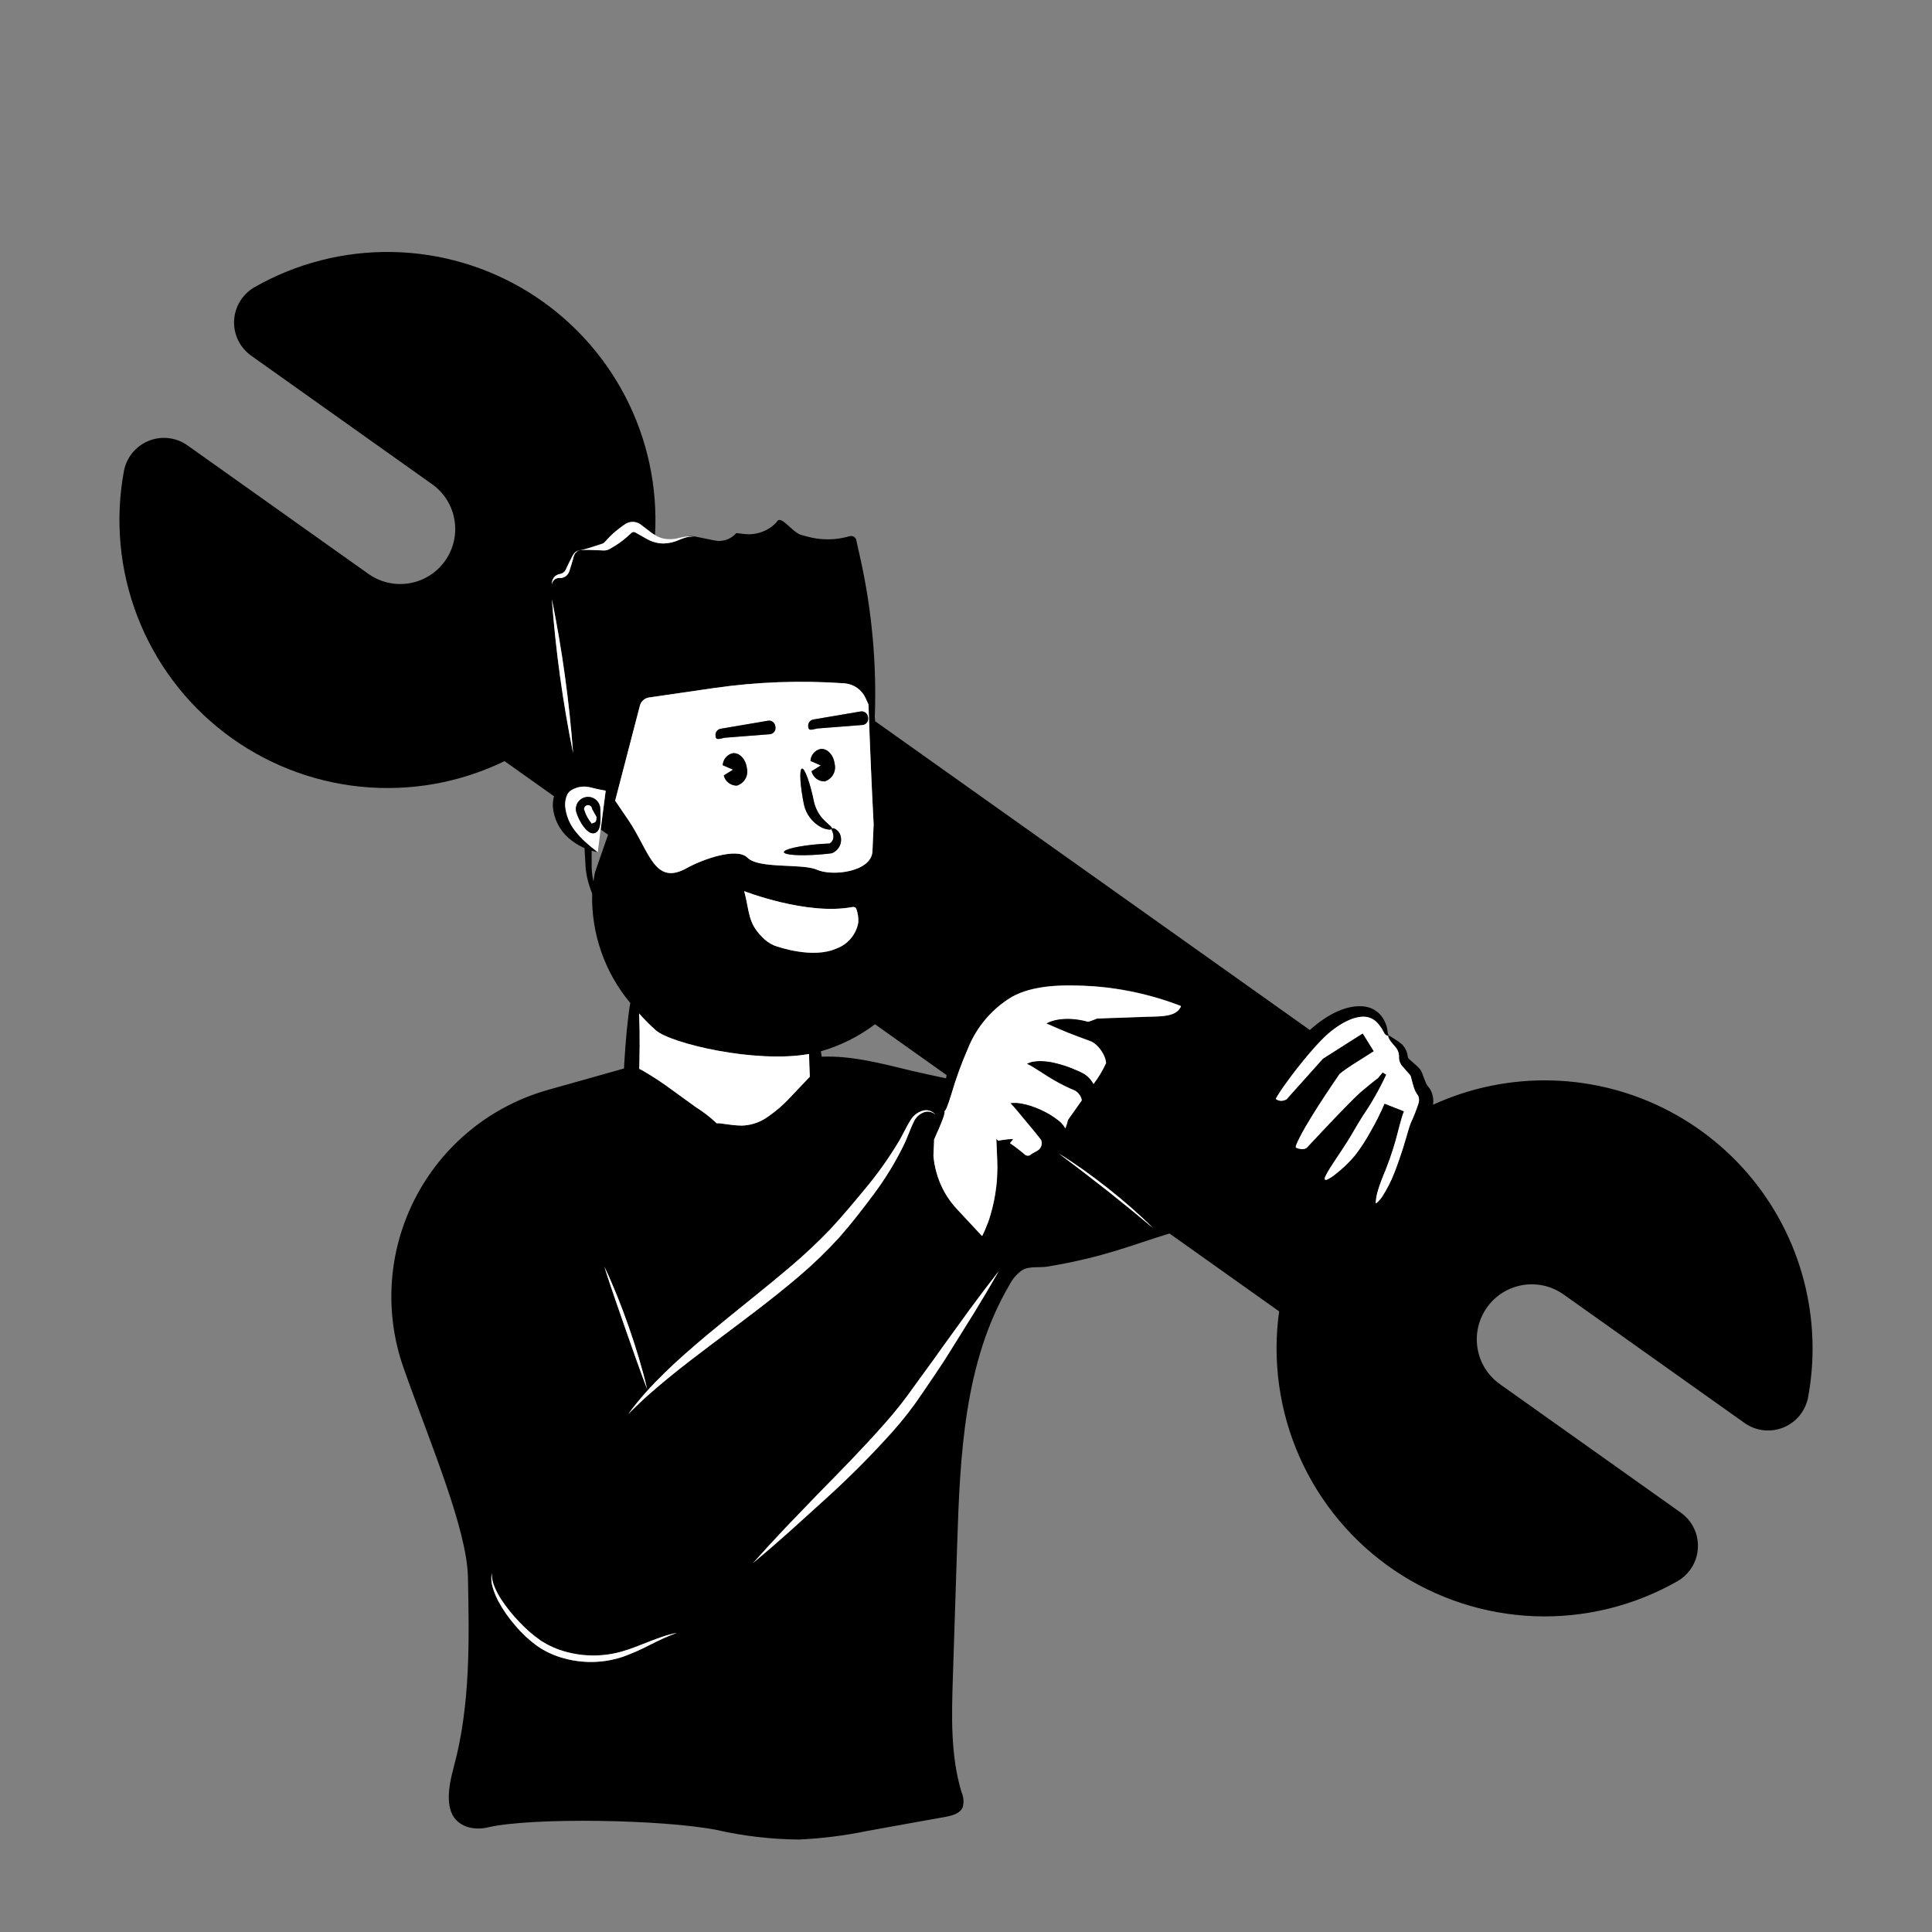 <svg
  width="117"
  height="117"
  viewBox="0 0 117 117"
  fill="none"
  xmlns="http://www.w3.org/2000/svg"
>
  <rect x="0" y="0" width="117" height="117" fill="#808080" stroke="none"/>
  <path
    d="M109.539 78.944C109.124 76.489 108.15 74.163 106.692 72.146C105.234 70.129 103.331 68.474 101.131 67.31C98.931 66.145 96.493 65.503 94.004 65.432C91.516 65.362 89.045 65.865 86.783 66.902C86.826 66.613 86.782 66.317 86.656 66.053C86.623 65.984 86.582 65.919 86.534 65.859L86.464 65.773L86.446 65.752L86.442 65.747C86.448 65.741 86.45 65.738 86.442 65.747C86.404 65.692 86.372 65.633 86.347 65.572C86.278 65.412 86.218 65.239 86.151 65.061C86.112 64.94 86.053 64.828 85.975 64.727C85.908 64.65 85.835 64.577 85.757 64.51L85.406 64.201C85.315 64.114 85.265 64.084 85.255 63.992C85.225 63.712 85.103 63.451 84.907 63.249C84.771 63.129 84.623 63.022 84.467 62.929C84.239 62.782 84.119 62.691 84.079 62.723C84.038 62.754 84.094 62.904 84.278 63.136C84.367 63.253 84.502 63.379 84.596 63.518C84.698 63.684 84.742 63.88 84.722 64.073C84.734 64.275 84.82 64.465 84.964 64.607C85.07 64.737 85.182 64.856 85.289 64.977C85.335 65.027 85.378 65.079 85.417 65.135C85.441 65.181 85.457 65.231 85.465 65.282C85.509 65.449 85.552 65.638 85.62 65.845C85.658 65.97 85.712 66.09 85.779 66.203C85.812 66.245 85.843 66.289 85.871 66.334L85.906 66.407C85.945 66.531 85.948 66.664 85.913 66.789C85.779 67.208 85.618 67.619 85.431 68.017C85.384 68.139 85.337 68.287 85.3 68.414L85.194 68.773C85.122 69.015 85.048 69.261 84.973 69.512C84.815 70.011 84.639 70.521 84.437 71.033C84.24 71.54 83.992 72.025 83.696 72.481C83.628 72.579 83.552 72.671 83.468 72.756L83.358 72.855L83.342 72.866L83.313 72.847L83.324 72.71C83.339 72.559 83.365 72.408 83.401 72.26C83.495 71.927 83.608 71.598 83.738 71.277C84.046 70.55 84.309 69.805 84.525 69.046C84.701 68.415 84.832 67.795 85.024 67.297V67.294L83.847 66.83V66.833C83.604 67.402 83.327 67.956 83.018 68.491C82.738 69.006 82.419 69.499 82.063 69.964C81.71 70.386 81.312 70.768 80.875 71.103C80.715 71.241 80.536 71.355 80.344 71.444L80.238 71.439L80.227 71.322C80.312 71.127 80.413 70.94 80.53 70.762C80.773 70.374 81.033 69.995 81.275 69.629C81.518 69.262 81.749 68.899 81.949 68.546C82.138 68.213 82.331 67.903 82.513 67.607C83.063 66.805 83.545 65.957 83.953 65.074L83.731 64.942V64.945C83.656 65.036 83.562 65.15 83.452 65.283C83.218 65.455 82.862 65.746 82.377 66.155C81.528 66.952 80.462 68.091 79.124 69.519C79.025 69.578 78.907 69.6 78.793 69.581C78.708 69.573 78.624 69.554 78.545 69.523C78.517 69.514 78.492 69.497 78.473 69.475L78.482 69.376C78.56 69.182 78.648 68.993 78.746 68.809C78.953 68.413 79.195 68.005 79.448 67.591C79.956 66.768 80.539 65.894 81.125 65.038C81.112 65.055 81.167 64.996 81.248 64.937C81.328 64.878 81.406 64.82 81.493 64.757L81.91 64.477L82.372 64.184L83.198 63.658L82.528 62.579L82.519 62.585L81.691 63.108L80.116 64.11L78.139 66.32L77.925 66.562L77.914 66.57L77.838 66.609C77.734 66.655 77.619 66.671 77.507 66.654C77.429 66.642 77.354 66.614 77.288 66.571L77.269 66.524L77.296 66.474L77.347 66.388L77.508 66.135C77.618 65.966 77.733 65.8 77.85 65.638C78.084 65.312 78.318 64.997 78.556 64.695C79.03 64.094 79.498 63.533 79.951 63.064C80.837 62.125 81.857 61.549 82.607 61.567C82.766 61.572 82.922 61.611 83.065 61.679C83.209 61.748 83.336 61.846 83.439 61.967C83.53 62.074 83.605 62.182 83.674 62.275L83.827 62.545C83.841 62.582 83.863 62.615 83.891 62.644C83.918 62.672 83.952 62.694 83.989 62.708C84.041 62.728 84.064 62.728 84.08 62.717C84.123 62.681 84.031 62.621 84.03 62.457C84.016 62.351 83.997 62.246 83.971 62.143C83.921 61.996 83.859 61.854 83.785 61.718C83.669 61.518 83.51 61.346 83.319 61.214C83.129 61.083 82.911 60.995 82.683 60.958C81.589 60.801 80.378 61.426 79.323 62.377L52.998 43.677C52.991 43.59 52.984 43.498 52.977 43.414C53.096 40.187 52.801 36.958 52.1 33.806L51.866 32.762C51.862 32.713 51.848 32.666 51.824 32.624C51.8 32.582 51.767 32.545 51.727 32.517C51.687 32.49 51.642 32.471 51.594 32.463C51.546 32.456 51.497 32.459 51.45 32.472C50.616 32.718 49.731 32.726 48.893 32.496L48.504 32.389C47.991 32.248 47.261 31.122 47.042 31.608C46.8 31.873 46.5 32.078 46.164 32.205C45.829 32.332 45.468 32.379 45.111 32.341L44.588 32.285C44.429 32.469 44.224 32.607 43.993 32.686C43.763 32.764 43.516 32.78 43.278 32.731L42.072 32.486C41.918 32.458 41.76 32.456 41.604 32.482C41.761 32.469 41.919 32.481 42.072 32.516C41.917 32.489 41.758 32.492 41.604 32.525C41.452 32.566 41.303 32.617 41.157 32.678C40.856 32.819 40.529 32.897 40.196 32.907C39.845 32.906 39.499 32.815 39.193 32.643L38.778 32.409L38.572 32.292L38.471 32.234L38.422 32.217C38.392 32.21 38.36 32.21 38.329 32.218C38.298 32.227 38.27 32.242 38.247 32.263L37.915 32.561C37.674 32.767 37.414 32.953 37.14 33.114L36.914 33.246C36.811 33.301 36.697 33.331 36.58 33.332L36.098 33.31C35.936 33.301 35.776 33.297 35.616 33.296C35.456 33.292 35.297 33.298 35.138 33.314C35.078 33.324 35.021 33.346 34.97 33.378L34.84 33.495C34.779 33.598 34.737 33.711 34.715 33.828C34.648 34.062 34.58 34.296 34.502 34.53C34.466 34.673 34.383 34.8 34.268 34.892C34.206 34.938 34.135 34.971 34.06 34.987C33.996 34.999 33.931 35.002 33.866 34.997C33.76 34.997 33.658 35.034 33.578 35.102C33.533 35.14 33.497 35.186 33.471 35.238C33.443 35.292 33.429 35.353 33.43 35.414C33.425 35.352 33.427 35.289 33.437 35.228C33.448 35.164 33.47 35.101 33.501 35.043C33.57 34.916 33.686 34.821 33.824 34.778C34.075 34.727 34.194 34.667 34.288 34.448C34.383 34.229 34.499 34.007 34.61 33.789C34.659 33.673 34.725 33.565 34.807 33.47C34.852 33.426 34.904 33.39 34.961 33.363C35.016 33.337 35.075 33.321 35.136 33.313C35.293 33.287 35.448 33.249 35.6 33.202C35.754 33.158 35.908 33.111 36.06 33.058L36.52 32.906L36.627 32.825C36.648 32.794 36.725 32.714 36.772 32.661C36.987 32.426 37.221 32.211 37.474 32.017C37.612 31.915 37.703 31.842 37.883 31.721C37.992 31.654 38.115 31.613 38.243 31.602C38.37 31.591 38.498 31.61 38.617 31.657C38.675 31.68 38.73 31.71 38.782 31.746L38.879 31.818L39.069 31.963L39.446 32.255C39.516 32.308 39.59 32.355 39.668 32.397C39.831 29.483 39.205 26.578 37.856 23.99C36.507 21.401 34.485 19.224 32.003 17.688C29.521 16.152 26.671 15.313 23.753 15.261C20.834 15.208 17.956 15.943 15.42 17.388C15.06 17.593 14.757 17.886 14.54 18.239C14.323 18.592 14.198 18.994 14.178 19.408C14.157 19.822 14.241 20.234 14.422 20.607C14.603 20.98 14.875 21.302 15.213 21.541L26.166 29.322C26.523 29.575 26.827 29.895 27.059 30.266C27.292 30.636 27.449 31.049 27.521 31.481C27.593 31.905 27.582 32.338 27.49 32.758C27.393 33.192 27.21 33.602 26.953 33.965C26.695 34.328 26.368 34.635 25.99 34.87C25.433 35.215 24.787 35.388 24.132 35.367C23.477 35.347 22.843 35.133 22.309 34.753L11.356 26.973C11.018 26.733 10.625 26.582 10.213 26.534C9.802 26.486 9.385 26.542 9.001 26.698C8.617 26.854 8.278 27.104 8.017 27.425C7.755 27.746 7.578 28.128 7.503 28.536C6.957 31.489 7.241 34.535 8.323 37.336C9.404 40.137 11.242 42.584 13.63 44.403C16.019 46.222 18.866 47.344 21.854 47.642C24.842 47.941 27.854 47.405 30.555 46.094L33.548 48.219C33.496 48.422 33.473 48.632 33.48 48.842C33.535 49.57 33.87 50.248 34.416 50.734C34.67 50.96 34.955 51.151 35.261 51.3L35.398 51.359L35.406 51.511C35.422 51.807 35.439 52.089 35.455 52.356C35.467 52.495 35.462 52.603 35.488 52.757L35.552 53.126C35.628 53.463 35.731 53.793 35.86 54.114C35.798 56.53 36.619 58.886 38.169 60.741C38.129 60.969 38.09 61.232 38.052 61.535C37.989 62.046 37.929 62.655 37.876 63.333C37.853 63.675 37.829 64.029 37.805 64.397L37.789 64.707L33.171 66.007C31.461 66.49 29.868 67.317 28.49 68.439C27.112 69.562 25.979 70.954 25.161 72.532C24.343 74.109 23.856 75.837 23.732 77.61C23.608 79.382 23.848 81.161 24.439 82.837C26.042 87.38 28.278 92.579 28.338 95.518C28.417 99.365 28.489 103.273 27.485 106.987C27.119 108.346 26.777 110.182 28.369 110.655C28.768 110.759 29.187 110.759 29.586 110.655C32.263 110.05 40.178 110.183 43.406 110.822C45.038 111.192 46.705 111.386 48.379 111.4C49.775 111.337 51.164 111.162 52.532 110.877L57.258 110.026C57.664 109.952 58.135 109.832 58.298 109.452C58.383 109.148 58.358 108.823 58.23 108.535C57.56 106.315 57.629 103.949 57.703 101.632L57.965 93.533C58.141 88.128 58.387 82.465 61.135 77.807C61.311 77.459 61.569 77.157 61.888 76.93C62.342 76.651 62.919 76.79 63.446 76.702C66.968 76.113 68.579 75.373 70.825 74.7L77.463 79.415C77.044 82.419 77.476 85.48 78.708 88.251C79.941 91.022 81.924 93.392 84.435 95.093C86.946 96.794 89.883 97.758 92.913 97.876C95.943 97.993 98.946 97.259 101.581 95.758C101.941 95.552 102.244 95.26 102.461 94.907C102.678 94.554 102.802 94.151 102.823 93.738C102.844 93.324 102.76 92.911 102.579 92.538C102.398 92.165 102.126 91.844 101.788 91.604L90.834 83.824C90.477 83.571 90.174 83.25 89.941 82.88C89.709 82.509 89.552 82.096 89.48 81.665C89.408 81.241 89.418 80.807 89.511 80.387C89.608 79.953 89.791 79.543 90.048 79.18C90.306 78.818 90.633 78.51 91.01 78.275C91.567 77.93 92.214 77.757 92.869 77.778C93.523 77.799 94.157 78.013 94.691 78.392L105.645 86.173C105.983 86.413 106.376 86.564 106.787 86.612C107.199 86.66 107.616 86.603 108 86.448C108.384 86.292 108.722 86.042 108.984 85.721C109.246 85.399 109.423 85.017 109.498 84.61C109.843 82.738 109.857 80.82 109.539 78.944ZM86.352 65.821L86.383 65.793L86.405 65.775L86.347 65.829L86.352 65.821ZM45.071 53.967C45.071 53.967 48.856 55.448 51.609 54.932C51.645 54.922 51.683 54.921 51.719 54.928C51.755 54.936 51.79 54.953 51.819 54.976L51.877 55.087C51.958 55.334 51.993 55.593 51.981 55.852C51.921 56.208 51.768 56.542 51.537 56.821C51.307 57.099 51.007 57.311 50.668 57.437C49.245 58.077 47.181 57.363 46.902 57.261C46.612 57.139 46.353 56.955 46.142 56.722C45.272 55.863 45.391 55.145 45.071 53.967ZM49.759 63.992C49.744 63.883 49.729 63.769 49.713 63.666C50.897 63.326 52.007 62.77 52.989 62.028L57.326 65.108C57.313 65.174 57.302 65.239 57.291 65.302C56.579 65.151 55.866 65.002 55.158 64.832C53.382 64.404 51.579 63.918 49.759 63.992ZM64.691 67.797C64.666 67.855 64.647 67.915 64.636 67.977C64.614 68.065 64.6 68.102 64.577 68.167C64.56 68.22 64.537 68.271 64.519 68.323C64.478 68.25 64.433 68.18 64.384 68.113C64.332 68.054 64.275 67.996 64.22 67.937C64.164 67.879 64.13 67.862 64.084 67.824C63.916 67.694 63.74 67.575 63.558 67.466C63.203 67.257 62.826 67.087 62.435 66.958C62.236 66.893 62.032 66.844 61.826 66.81C61.616 66.771 61.401 66.765 61.189 66.793C61.338 66.945 61.464 67.095 61.59 67.243L61.957 67.685L62.665 68.537L62.988 68.941L63.053 69.031L63.072 69.076L63.09 69.162C63.099 69.276 63.073 69.391 63.015 69.489C62.932 69.602 62.971 69.602 62.53 69.837C62.413 69.901 62.453 69.89 62.428 69.909L62.378 69.947C62.33 69.972 62.275 69.982 62.22 69.977L62.114 69.945L61.891 69.757C61.741 69.633 61.586 69.512 61.423 69.396C61.34 69.337 61.254 69.279 61.169 69.22C61.236 69.135 61.305 69.055 61.367 68.961C61.16 68.967 60.953 68.987 60.748 69.02L60.648 69.035L60.456 69.066C60.417 69.029 60.376 68.99 60.339 68.955C60.36 69.499 60.398 70.125 60.404 70.662C60.404 70.935 60.386 71.185 60.376 71.45L60.337 71.836C60.27 72.435 60.148 73.026 59.975 73.602C59.894 73.879 59.795 74.149 59.679 74.413C59.627 74.542 59.569 74.669 59.504 74.793L59.495 74.819L59.471 74.831L59.462 74.825L59.456 74.82L59.385 74.744L59.096 74.432L57.984 73.242C57.382 72.606 56.946 71.833 56.714 70.989C56.659 70.8 56.622 70.613 56.588 70.432L56.55 70.163L56.536 70.032C56.53 70.003 56.529 69.974 56.532 69.946L56.557 69.419L56.567 69.173L56.57 69.056V68.998C56.68 68.748 56.78 68.524 56.868 68.325C56.96 68.112 57.034 67.928 57.09 67.777C57.202 67.475 57.239 67.301 57.192 67.275C57.275 67.289 57.412 66.913 57.622 66.237C57.898 65.294 58.235 64.369 58.629 63.468C59.147 62.181 60.068 61.096 61.255 60.377C62.557 59.633 64.4 59.597 66.263 59.722C67.445 59.813 68.615 60.018 69.757 60.332C70.304 60.481 70.829 60.653 71.33 60.841L71.447 60.883L71.477 60.892L71.513 60.92V60.962L71.407 61.123C71.007 61.632 69.934 61.527 69.109 61.574L66.448 61.667C66.308 61.726 66.175 61.777 66.049 61.819L65.901 61.864C65.556 61.767 65.201 61.708 64.843 61.689C64.593 61.678 64.343 61.692 64.096 61.729C63.97 61.749 63.845 61.777 63.723 61.814C63.598 61.851 63.478 61.904 63.366 61.971L63.71 62.117L64.034 62.259L64.67 62.527C65.089 62.697 65.515 62.85 65.912 62.995L66.056 63.05L66.142 63.089C66.207 63.125 66.268 63.166 66.325 63.211C66.46 63.321 66.578 63.45 66.676 63.594C66.787 63.749 66.874 63.921 66.934 64.102C66.962 64.189 66.98 64.278 66.986 64.369C66.781 64.818 66.525 65.242 66.226 65.634C66.184 65.554 66.135 65.478 66.08 65.407C65.966 65.257 65.828 65.129 65.67 65.028C65.592 64.981 65.512 64.938 65.43 64.899L65.266 64.827C64.8 64.614 64.313 64.449 63.813 64.337C63.548 64.279 63.279 64.248 63.009 64.244C62.869 64.243 62.729 64.254 62.591 64.277C62.449 64.298 62.313 64.344 62.189 64.415C62.309 64.469 62.427 64.53 62.54 64.599L62.856 64.798L63.479 65.195C63.902 65.46 64.341 65.696 64.794 65.903L65.072 66.02C65.13 66.05 65.184 66.086 65.234 66.129C65.347 66.227 65.433 66.353 65.485 66.494C65.498 66.537 65.508 66.581 65.516 66.625L65.259 66.983L64.797 67.635L64.691 67.797ZM51.161 41.382C51.431 41.406 51.69 41.502 51.911 41.659C52.132 41.816 52.307 42.028 52.419 42.275L52.594 42.663C52.627 43.723 52.691 45.336 52.743 46.534C52.78 47.54 52.846 48.693 52.905 49.927L52.834 51.55C52.78 52.795 50.416 53.088 49.469 52.668C48.571 52.27 45.952 52.637 45.261 51.938C44.613 51.282 42.485 52.067 41.581 52.573C39.614 53.675 39.323 51.524 38.036 49.638L37.252 48.487L38.744 42.754C38.775 42.622 38.844 42.501 38.944 42.409C39.044 42.317 39.17 42.257 39.304 42.238L43.214 41.67C45.845 41.288 48.51 41.192 51.161 41.382ZM34.707 45.61C34.082 42.53 33.653 39.414 33.42 36.281C34.044 39.36 34.474 42.476 34.707 45.61ZM35.94 53.383C35.919 53.278 35.896 53.181 35.877 53.068L35.839 52.717C35.826 52.623 35.835 52.471 35.832 52.345C35.832 52.083 35.829 51.805 35.828 51.515C35.952 51.549 36.075 51.584 36.2 51.609C36.074 51.501 35.947 51.401 35.821 51.306C35.694 51.21 35.582 51.096 35.463 50.998C35.24 50.793 35.032 50.572 34.843 50.336C34.491 49.9 34.276 49.369 34.226 48.81C34.211 48.564 34.258 48.318 34.364 48.095C34.415 48.005 34.486 47.928 34.573 47.871C34.679 47.799 34.795 47.743 34.918 47.706C35.179 47.621 35.459 47.612 35.726 47.679L36.198 47.792C36.348 47.825 36.5 47.854 36.655 47.878L36.678 47.901L36.377 50.232L36.824 50.549L36.03 52.836C35.989 53.02 35.967 53.201 35.94 53.383ZM38.713 61.568C38.71 61.501 38.707 61.44 38.704 61.376C39.023 61.738 39.364 62.08 39.724 62.4C40.637 63.197 45.775 64.414 48.997 63.828C49.004 64.225 49.019 64.661 49.041 65.131C49.048 65.254 49.041 65.194 49.041 65.216L49.02 65.231C48.898 65.358 48.776 65.487 48.651 65.618L47.891 66.42C47.436 66.917 46.921 67.356 46.358 67.727C45.926 68.001 45.426 68.153 44.914 68.165C44.143 68.15 43.579 67.985 43.408 68.03C43.023 67.665 42.603 67.339 42.154 67.058L40.738 66.033C40.149 65.593 39.535 65.188 38.898 64.821C38.734 64.737 38.713 64.726 38.715 64.729V64.723L38.723 64.444C38.728 64.075 38.734 63.719 38.74 63.377C38.742 62.697 38.734 62.084 38.713 61.568ZM36.808 77.155L37.007 77.605C37.157 77.964 37.278 78.254 37.386 78.513C37.631 79.122 37.861 79.736 38.077 80.356C38.292 80.976 38.495 81.6 38.684 82.228L38.953 83.175C38.991 83.322 39.031 83.474 39.077 83.651L39.191 84.13L39.016 83.67L38.846 83.209L38.512 82.284C38.238 81.505 38.049 80.969 37.859 80.432C37.67 79.894 37.487 79.357 37.216 78.576C37.126 78.311 37.026 78.013 36.901 77.645C36.854 77.501 36.804 77.353 36.747 77.177L36.597 76.709L36.808 77.155ZM40.171 99.221C39.905 99.342 39.645 99.472 39.38 99.603C38.855 99.878 38.311 100.118 37.755 100.323C36.599 100.715 35.353 100.753 34.177 100.432C33.585 100.277 33.025 100.02 32.522 99.672C32.036 99.316 31.595 98.904 31.207 98.443C30.814 97.993 30.472 97.502 30.187 96.977C30.045 96.713 29.931 96.436 29.845 96.149C29.754 95.864 29.732 95.561 29.779 95.266C29.777 95.557 29.836 95.845 29.955 96.112C30.068 96.378 30.205 96.633 30.364 96.875C30.683 97.358 31.047 97.81 31.45 98.226C31.841 98.645 32.275 99.022 32.746 99.351C33.218 99.661 33.738 99.892 34.284 100.036C35.389 100.336 36.556 100.329 37.657 100.016C38.21 99.858 38.751 99.635 39.298 99.42C39.572 99.313 39.849 99.207 40.13 99.115C40.41 99.021 40.696 98.945 40.985 98.888C40.708 98.987 40.437 99.1 40.171 99.221ZM43.147 81.367C42.265 82.035 41.38 82.699 40.527 83.401C40.098 83.749 39.674 84.103 39.263 84.474C38.852 84.846 38.454 85.228 38.055 85.618C38.384 85.168 38.736 84.735 39.108 84.32C39.478 83.902 39.869 83.504 40.27 83.115C41.068 82.332 41.914 81.606 42.764 80.888C44.471 79.459 46.226 78.103 47.902 76.675C48.736 75.967 49.534 75.217 50.292 74.428C51.026 73.637 51.749 72.768 52.445 71.926C53.146 71.082 53.784 70.187 54.354 69.249C54.649 68.781 54.848 68.284 55.169 67.79C55.328 67.536 55.575 67.349 55.863 67.264C56.001 67.219 56.15 67.217 56.289 67.257C56.428 67.298 56.553 67.38 56.645 67.492C56.546 67.401 56.422 67.341 56.289 67.32C56.156 67.299 56.02 67.318 55.898 67.375C55.658 67.479 55.464 67.666 55.351 67.902C55.117 68.37 54.945 68.927 54.69 69.423C54.19 70.43 53.601 71.391 52.929 72.292C52.255 73.196 51.59 74.062 50.836 74.918C50.077 75.749 49.267 76.53 48.409 77.258C46.708 78.718 44.915 80.034 43.147 81.367ZM59.752 78.24L59.003 79.484L57.468 81.946C56.959 82.765 56.398 83.565 55.855 84.371C55.313 85.183 54.715 85.956 54.065 86.685C52.77 88.132 51.398 89.508 49.956 90.808L47.803 92.757L46.712 93.715L45.606 94.654L46.581 93.577L47.572 92.516L49.582 90.427C50.937 89.05 52.289 87.674 53.555 86.237C54.192 85.523 54.787 84.772 55.338 83.989C55.895 83.205 56.474 82.444 57.027 81.649L58.728 79.299L59.596 78.135L60.483 76.984L59.752 78.24ZM68.495 73.126L69.171 73.738L69.502 74.051L69.828 74.37L69.477 74.078L69.126 73.785L68.424 73.206L67.006 72.067L65.569 70.952L64.844 70.403L64.48 70.128L64.117 69.854L64.503 70.096L64.884 70.346L65.635 70.862C66.131 71.213 66.617 71.578 67.094 71.956C67.571 72.334 68.038 72.724 68.495 73.126Z"
    fill="black"
  />
  <path
    d="M43.216 41.671L39.306 42.239C39.171 42.259 39.045 42.319 38.946 42.411C38.846 42.503 38.776 42.623 38.746 42.756L37.254 48.489L38.038 49.64C39.325 51.526 39.617 53.676 41.583 52.575C42.486 52.069 44.614 51.284 45.263 51.939C45.953 52.638 48.572 52.272 49.471 52.67C50.417 53.09 52.781 52.797 52.835 51.552L52.907 49.929C52.848 48.693 52.782 47.54 52.745 46.536C52.693 45.338 52.628 43.725 52.596 42.665L52.42 42.277C52.308 42.03 52.133 41.817 51.912 41.66C51.691 41.504 51.433 41.408 51.163 41.384C48.511 41.194 45.847 41.29 43.216 41.671ZM44.624 47.58C44.441 47.582 44.264 47.523 44.12 47.411C43.976 47.299 43.874 47.142 43.831 46.965L44.394 46.614L43.767 46.343C43.776 46.174 43.839 46.011 43.947 45.88C44.056 45.75 44.204 45.658 44.369 45.619C44.773 45.567 45.157 45.964 45.227 46.506C45.284 46.728 45.252 46.963 45.14 47.163C45.028 47.362 44.843 47.511 44.624 47.578V47.58ZM46.648 44.462L43.883 44.677C43.677 44.712 43.381 44.844 43.346 44.638L43.334 44.571C43.326 44.522 43.327 44.471 43.338 44.423C43.349 44.374 43.37 44.328 43.399 44.288C43.428 44.247 43.464 44.212 43.506 44.186C43.548 44.159 43.595 44.142 43.645 44.133L46.511 43.646C46.61 43.63 46.712 43.653 46.794 43.711C46.876 43.769 46.931 43.857 46.948 43.956L46.96 44.024C46.968 44.074 46.967 44.124 46.955 44.172C46.944 44.221 46.924 44.267 46.895 44.307C46.866 44.348 46.829 44.383 46.787 44.409C46.745 44.436 46.698 44.454 46.648 44.462ZM50.615 51.528L50.498 51.611C50.444 51.651 50.381 51.676 50.314 51.682L50.08 51.709L49.647 51.75C48.458 51.844 47.482 51.78 47.47 51.607C47.459 51.434 48.406 51.216 49.597 51.122L50.031 51.094C50.089 51.094 50.198 51.085 50.211 51.088V51.092L50.258 51.068C50.318 51.03 50.368 50.978 50.405 50.917C50.441 50.856 50.462 50.788 50.467 50.717C50.494 50.464 50.35 50.299 50.357 50.212C50.303 50.24 50.241 50.249 50.181 50.238C50.011 50.22 49.846 50.167 49.696 50.084C49.441 49.943 49.22 49.75 49.046 49.518C48.871 49.285 48.749 49.018 48.685 48.735C48.443 47.549 48.393 46.586 48.564 46.548C48.736 46.51 49.064 47.443 49.299 48.596C49.406 49.027 49.635 49.418 49.959 49.723C50.086 49.846 50.2 49.942 50.282 50.015C50.363 50.089 50.388 50.138 50.384 50.178C50.416 50.154 50.479 50.149 50.581 50.201C50.667 50.251 50.742 50.319 50.799 50.4C50.857 50.481 50.896 50.574 50.915 50.672C50.948 50.829 50.938 50.992 50.885 51.143C50.832 51.294 50.739 51.428 50.615 51.529V51.528ZM49.081 46.082C49.09 45.912 49.153 45.75 49.261 45.619C49.37 45.489 49.518 45.397 49.683 45.358C50.087 45.305 50.471 45.703 50.542 46.244C50.599 46.467 50.568 46.703 50.456 46.904C50.343 47.104 50.158 47.254 49.938 47.321C49.756 47.323 49.578 47.264 49.434 47.152C49.29 47.04 49.188 46.883 49.145 46.706L49.709 46.355L49.081 46.082ZM52.557 43.397L52.569 43.465C52.577 43.514 52.576 43.564 52.565 43.612C52.553 43.661 52.533 43.707 52.504 43.747C52.475 43.788 52.439 43.822 52.397 43.849C52.355 43.875 52.308 43.893 52.259 43.901L49.493 44.117C49.287 44.152 48.99 44.285 48.956 44.078L48.944 44.01C48.927 43.911 48.95 43.809 49.009 43.728C49.067 43.646 49.155 43.59 49.254 43.573L52.12 43.087C52.17 43.078 52.22 43.079 52.269 43.09C52.318 43.101 52.364 43.122 52.404 43.15C52.445 43.179 52.48 43.216 52.506 43.258C52.533 43.3 52.551 43.347 52.559 43.397H52.557Z"
    fill="white"
  />
  <path
    d="M38.72 64.443L38.713 64.722V64.728C38.713 64.728 38.731 64.736 38.895 64.82C39.532 65.187 40.147 65.592 40.736 66.032L42.152 67.056C42.601 67.338 43.021 67.664 43.406 68.029C43.577 67.984 44.14 68.146 44.912 68.165C45.424 68.152 45.923 68.001 46.356 67.726C46.919 67.355 47.434 66.916 47.889 66.419L48.649 65.617C48.774 65.486 48.897 65.357 49.018 65.23L49.039 65.215C49.039 65.193 49.047 65.253 49.039 65.13C49.016 64.662 49.002 64.224 48.995 63.827C45.773 64.412 40.635 63.196 39.722 62.399C39.361 62.079 39.021 61.737 38.702 61.375C38.702 61.439 38.708 61.5 38.711 61.567C38.731 62.083 38.74 62.696 38.736 63.376C38.732 63.718 38.727 64.074 38.72 64.443Z"
    fill="white"
  />
  <path
    d="M44.369 45.614C44.204 45.653 44.056 45.745 43.947 45.875C43.838 46.006 43.775 46.169 43.767 46.338L44.394 46.609L43.83 46.96C43.874 47.137 43.976 47.294 44.12 47.406C44.264 47.517 44.441 47.577 44.623 47.575C44.843 47.508 45.029 47.358 45.142 47.158C45.254 46.957 45.285 46.721 45.227 46.498C45.157 45.959 44.773 45.562 44.369 45.614Z"
    fill="black"
  />
  <path
    d="M36.127 49.468L35.858 48.987C35.856 48.955 35.848 48.923 35.834 48.894C35.821 48.864 35.801 48.838 35.777 48.816C35.753 48.794 35.725 48.778 35.695 48.767C35.664 48.755 35.632 48.751 35.6 48.752C35.567 48.754 35.535 48.762 35.506 48.776C35.477 48.789 35.451 48.809 35.429 48.833C35.407 48.857 35.39 48.885 35.379 48.915C35.368 48.946 35.364 48.978 35.365 49.01C35.462 49.337 35.627 49.641 35.849 49.901C35.872 49.776 36.153 49.945 36.127 49.468Z"
    fill="white"
  />
  <path
    d="M36.679 47.897L36.656 47.874C36.502 47.851 36.35 47.822 36.199 47.788L35.725 47.678C35.459 47.613 35.179 47.623 34.917 47.708C34.795 47.746 34.679 47.802 34.572 47.873C34.486 47.93 34.415 48.007 34.364 48.098C34.258 48.321 34.21 48.566 34.225 48.813C34.275 49.371 34.49 49.902 34.843 50.338C35.032 50.575 35.239 50.796 35.463 51C35.58 51.098 35.697 51.208 35.82 51.308C35.944 51.408 36.073 51.503 36.2 51.612L36.375 50.232L36.679 47.897ZM36.183 50.342C36.151 50.379 36.112 50.409 36.068 50.43C36.025 50.451 35.977 50.463 35.928 50.466C35.432 50.489 34.888 49.354 34.875 49.034C34.866 48.838 34.935 48.646 35.067 48.501C35.2 48.356 35.384 48.27 35.58 48.26C35.776 48.251 35.967 48.32 36.112 48.452C36.257 48.584 36.344 48.769 36.353 48.965L36.357 49.03C36.386 49.685 36.371 50.135 36.182 50.342H36.183Z"
    fill="white"
  />
  <path
    d="M36.354 49.03L36.35 48.965C36.341 48.769 36.254 48.585 36.109 48.453C35.964 48.321 35.773 48.251 35.577 48.261C35.381 48.27 35.197 48.356 35.064 48.501C34.932 48.646 34.863 48.838 34.872 49.034C34.887 49.356 35.431 50.489 35.925 50.466C35.974 50.464 36.022 50.451 36.065 50.43C36.109 50.409 36.148 50.379 36.18 50.343C36.371 50.136 36.387 49.685 36.354 49.03ZM35.849 49.901C35.627 49.641 35.462 49.338 35.365 49.01C35.362 48.945 35.385 48.881 35.429 48.832C35.473 48.784 35.534 48.755 35.599 48.752C35.665 48.749 35.729 48.772 35.777 48.816C35.825 48.86 35.854 48.921 35.858 48.987L36.127 49.468C36.153 49.946 35.872 49.777 35.849 49.901Z"
    fill="black"
  />
  <path
    d="M49.939 47.321C50.159 47.254 50.345 47.105 50.457 46.904C50.57 46.703 50.6 46.467 50.543 46.245C50.473 45.703 50.088 45.306 49.685 45.358C49.519 45.397 49.371 45.488 49.262 45.619C49.153 45.749 49.089 45.912 49.081 46.082L49.708 46.353L49.144 46.704C49.187 46.882 49.289 47.039 49.434 47.152C49.578 47.264 49.756 47.323 49.939 47.321Z"
    fill="black"
  />
  <path
    d="M50.579 50.198C50.477 50.147 50.414 50.152 50.382 50.175C50.386 50.136 50.354 50.08 50.28 50.013C50.206 49.946 50.084 49.844 49.957 49.72C49.635 49.415 49.408 49.023 49.303 48.592C49.069 47.442 48.739 46.51 48.569 46.545C48.398 46.58 48.447 47.546 48.69 48.732C48.753 49.015 48.876 49.282 49.05 49.515C49.224 49.747 49.446 49.94 49.7 50.081C49.85 50.164 50.015 50.217 50.186 50.235C50.245 50.246 50.307 50.237 50.361 50.209C50.355 50.296 50.499 50.461 50.471 50.714C50.467 50.785 50.445 50.853 50.409 50.914C50.373 50.975 50.322 51.027 50.262 51.065L50.215 51.089V51.084C50.202 51.084 50.093 51.089 50.035 51.091L49.601 51.119C48.413 51.213 47.461 51.43 47.475 51.604C47.488 51.778 48.463 51.841 49.651 51.747L50.084 51.706L50.318 51.679C50.385 51.673 50.449 51.648 50.502 51.608L50.619 51.525C50.743 51.423 50.836 51.289 50.889 51.138C50.941 50.986 50.951 50.824 50.917 50.667C50.898 50.569 50.858 50.476 50.799 50.396C50.741 50.315 50.666 50.247 50.579 50.198Z"
    fill="black"
  />
  <path
    d="M46.51 43.646L43.644 44.133C43.594 44.141 43.547 44.159 43.505 44.185C43.463 44.212 43.427 44.247 43.398 44.287C43.369 44.328 43.349 44.374 43.338 44.422C43.327 44.471 43.325 44.521 43.334 44.57L43.345 44.638C43.38 44.844 43.676 44.712 43.882 44.677L46.648 44.46C46.747 44.443 46.836 44.388 46.894 44.306C46.952 44.224 46.976 44.122 46.959 44.023L46.947 43.955C46.93 43.856 46.874 43.768 46.792 43.71C46.711 43.652 46.609 43.629 46.51 43.646Z"
    fill="black"
  />
  <path
    d="M52.123 43.085L49.257 43.572C49.158 43.589 49.069 43.645 49.011 43.727C48.953 43.808 48.93 43.91 48.947 44.009L48.958 44.077C48.993 44.283 49.289 44.151 49.496 44.116L52.261 43.9C52.31 43.892 52.357 43.874 52.4 43.848C52.442 43.821 52.478 43.787 52.507 43.746C52.536 43.706 52.556 43.66 52.567 43.611C52.578 43.563 52.58 43.512 52.571 43.463L52.56 43.395C52.543 43.296 52.488 43.208 52.406 43.15C52.324 43.092 52.222 43.069 52.123 43.085Z"
    fill="black"
  />
  <path
    d="M50.665 57.436C51.004 57.311 51.304 57.099 51.535 56.821C51.765 56.542 51.918 56.208 51.978 55.852C51.99 55.593 51.955 55.334 51.874 55.087L51.816 54.976C51.787 54.952 51.753 54.936 51.716 54.928C51.68 54.921 51.642 54.922 51.606 54.931C48.853 55.447 45.068 53.967 45.068 53.967C45.388 55.144 45.27 55.863 46.134 56.724C46.345 56.958 46.604 57.142 46.894 57.263C47.178 57.363 49.242 58.076 50.665 57.436Z"
    fill="white"
  />
  <path
    d="M34.8 33.475C34.718 33.571 34.652 33.678 34.603 33.794C34.492 34.012 34.382 34.231 34.282 34.453C34.181 34.675 34.069 34.732 33.818 34.784C33.679 34.826 33.563 34.921 33.494 35.049C33.463 35.106 33.442 35.169 33.43 35.233C33.42 35.295 33.418 35.357 33.423 35.419C33.422 35.358 33.437 35.298 33.464 35.243C33.49 35.191 33.526 35.145 33.571 35.108C33.651 35.04 33.754 35.002 33.859 35.002C33.924 35.007 33.989 35.004 34.053 34.992C34.128 34.976 34.199 34.943 34.261 34.897C34.377 34.805 34.459 34.678 34.495 34.535C34.573 34.304 34.641 34.067 34.709 33.833C34.73 33.716 34.773 33.603 34.833 33.501L34.963 33.384C35.014 33.351 35.072 33.33 35.132 33.319C35.071 33.326 35.011 33.343 34.956 33.369C34.898 33.395 34.845 33.431 34.8 33.475Z"
    fill="white"
  />
  <path
    d="M39.066 31.97L38.877 31.826L38.779 31.753C38.728 31.717 38.673 31.688 38.615 31.664C38.496 31.617 38.367 31.599 38.24 31.61C38.113 31.621 37.989 31.661 37.88 31.728C37.699 31.852 37.608 31.922 37.471 32.025C37.219 32.218 36.984 32.434 36.769 32.668C36.722 32.721 36.645 32.802 36.624 32.833L36.517 32.913L36.058 33.066C35.905 33.118 35.752 33.166 35.598 33.209C35.446 33.257 35.291 33.294 35.133 33.321C35.292 33.305 35.451 33.299 35.611 33.303C35.771 33.303 35.931 33.308 36.093 33.317L36.575 33.339C36.692 33.338 36.806 33.308 36.909 33.253L37.135 33.121C37.409 32.96 37.669 32.774 37.91 32.568L38.242 32.27C38.265 32.249 38.293 32.233 38.324 32.225C38.355 32.217 38.387 32.217 38.417 32.224L38.465 32.241L38.567 32.299L38.773 32.416L39.188 32.65C39.494 32.822 39.84 32.913 40.191 32.914C40.524 32.904 40.851 32.826 41.152 32.685C41.298 32.624 41.447 32.573 41.599 32.532C41.753 32.499 41.912 32.496 42.067 32.523C41.914 32.488 41.756 32.476 41.599 32.489H41.593C41.431 32.503 41.277 32.547 41.121 32.577C40.827 32.661 40.518 32.677 40.216 32.624C40.022 32.583 39.836 32.508 39.668 32.403C39.591 32.361 39.516 32.314 39.446 32.261L39.066 31.97Z"
    fill="white"
  />
  <path
    d="M83.986 62.712C83.949 62.698 83.915 62.676 83.887 62.648C83.859 62.62 83.838 62.586 83.823 62.549L83.67 62.28C83.603 62.187 83.528 62.078 83.436 61.971C83.333 61.851 83.205 61.753 83.062 61.684C82.919 61.615 82.763 61.577 82.604 61.572C81.854 61.554 80.834 62.129 79.947 63.068C79.495 63.536 79.027 64.099 78.553 64.7C78.319 65.002 78.079 65.316 77.847 65.642C77.73 65.805 77.612 65.971 77.505 66.139L77.344 66.393L77.293 66.479L77.266 66.528L77.285 66.575C77.351 66.618 77.426 66.647 77.504 66.659C77.616 66.675 77.731 66.659 77.835 66.613L77.911 66.574L77.921 66.566L78.135 66.325L80.113 64.114L81.688 63.112L82.515 62.589L82.525 62.583L83.195 63.663L82.369 64.189L81.906 64.481L81.489 64.762C81.403 64.82 81.317 64.885 81.244 64.942C81.171 64.999 81.109 65.059 81.121 65.043C80.536 65.897 79.951 66.772 79.445 67.595C79.19 68.01 78.948 68.417 78.743 68.813C78.645 68.998 78.557 69.187 78.479 69.38L78.47 69.48C78.489 69.502 78.514 69.518 78.541 69.527C78.621 69.558 78.704 69.578 78.79 69.586C78.904 69.605 79.022 69.582 79.121 69.523C80.459 68.095 81.524 66.956 82.374 66.159C82.859 65.75 83.215 65.457 83.449 65.287C83.559 65.155 83.653 65.041 83.728 64.95V64.946L83.95 65.078C83.542 65.962 83.06 66.809 82.51 67.612C82.328 67.904 82.135 68.218 81.946 68.551C81.746 68.902 81.514 69.266 81.272 69.633C81.03 70 80.77 70.379 80.526 70.767C80.41 70.944 80.309 71.132 80.223 71.326L80.235 71.443L80.34 71.448C80.532 71.36 80.711 71.245 80.872 71.108C81.308 70.772 81.707 70.39 82.06 69.968C82.416 69.503 82.735 69.011 83.014 68.496C83.324 67.96 83.601 67.406 83.843 66.837V66.834L85.02 67.298V67.302C84.829 67.799 84.696 68.42 84.522 69.05C84.306 69.809 84.043 70.555 83.735 71.281C83.604 71.603 83.492 71.931 83.398 72.265C83.361 72.413 83.335 72.563 83.32 72.715L83.31 72.852L83.339 72.87L83.355 72.86L83.464 72.76C83.548 72.676 83.625 72.584 83.692 72.486C83.988 72.029 84.237 71.544 84.434 71.038C84.635 70.525 84.811 70.014 84.969 69.517C85.045 69.266 85.118 69.019 85.191 68.778L85.296 68.418C85.333 68.291 85.381 68.144 85.428 68.022C85.615 67.623 85.776 67.213 85.91 66.793C85.944 66.668 85.942 66.535 85.903 66.411L85.868 66.339C85.839 66.293 85.809 66.249 85.776 66.207C85.709 66.095 85.655 65.975 85.617 65.849C85.549 65.642 85.506 65.454 85.462 65.287C85.453 65.235 85.437 65.186 85.414 65.139C85.374 65.084 85.332 65.031 85.285 64.981C85.179 64.861 85.067 64.741 84.961 64.611C84.817 64.469 84.731 64.279 84.719 64.078C84.739 63.884 84.695 63.689 84.593 63.523C84.499 63.383 84.364 63.255 84.275 63.14C84.09 62.909 84.041 62.754 84.076 62.727C84.064 62.732 84.038 62.732 83.986 62.712Z"
    fill="white"
  />
  <path
    d="M86.44 65.748V65.747L86.438 65.749H86.439L86.44 65.748Z"
    fill="black"
  />
  <path
    d="M36.902 77.645C37.027 78.013 37.127 78.31 37.217 78.575C37.488 79.356 37.673 79.892 37.86 80.431C38.047 80.97 38.239 81.504 38.513 82.284L38.847 83.208L39.017 83.669L39.192 84.129L39.078 83.65C39.032 83.475 38.992 83.321 38.954 83.174L38.685 82.228C38.497 81.599 38.294 80.975 38.078 80.356C37.861 79.736 37.631 79.122 37.388 78.512C37.279 78.254 37.158 77.963 37.008 77.604L36.809 77.154L36.6 76.708L36.749 77.176C36.805 77.351 36.855 77.5 36.902 77.645Z"
    fill="white"
  />
  <path
    d="M58.727 79.298L57.027 81.648C56.474 82.445 55.894 83.206 55.337 83.988C54.787 84.772 54.192 85.522 53.554 86.237C52.289 87.673 50.937 89.049 49.582 90.426L47.572 92.515L46.581 93.576L45.606 94.653L46.712 93.713L47.803 92.755L49.955 90.807C51.398 89.506 52.77 88.13 54.065 86.683C54.714 85.954 55.312 85.181 55.855 84.369C56.398 83.563 56.959 82.763 57.468 81.944L59.002 79.481L59.752 78.238L60.483 76.982L59.596 78.133L58.727 79.298Z"
    fill="white"
  />
  <path
    d="M39.298 99.419C38.751 99.634 38.21 99.858 37.658 100.015C36.556 100.328 35.39 100.335 34.285 100.035C33.737 99.891 33.217 99.66 32.744 99.35C32.273 99.022 31.839 98.644 31.448 98.225C31.045 97.809 30.681 97.357 30.362 96.874C30.203 96.632 30.066 96.377 29.953 96.111C29.834 95.844 29.774 95.556 29.777 95.265C29.73 95.56 29.752 95.863 29.843 96.148C29.929 96.435 30.043 96.712 30.185 96.976C30.47 97.501 30.812 97.993 31.205 98.442C31.593 98.903 32.034 99.315 32.52 99.671C33.023 100.019 33.583 100.276 34.175 100.431C35.351 100.752 36.597 100.714 37.752 100.322C38.309 100.117 38.852 99.877 39.378 99.602C39.641 99.471 39.904 99.341 40.169 99.22C40.433 99.098 40.705 98.986 40.983 98.886C40.693 98.943 40.407 99.019 40.127 99.113C39.849 99.206 39.572 99.312 39.298 99.419Z"
    fill="white"
  />
  <path
    d="M65.511 66.639C65.503 66.595 65.493 66.552 65.48 66.509C65.428 66.368 65.342 66.242 65.229 66.143C65.179 66.101 65.125 66.064 65.067 66.035L64.789 65.918C64.336 65.711 63.897 65.474 63.474 65.21L62.851 64.813L62.535 64.614C62.422 64.545 62.304 64.484 62.184 64.43C62.308 64.359 62.444 64.313 62.586 64.292C62.724 64.269 62.864 64.257 63.004 64.259C63.274 64.263 63.544 64.294 63.808 64.352C64.308 64.464 64.795 64.628 65.261 64.842L65.425 64.914C65.507 64.953 65.587 64.996 65.665 65.043C65.823 65.144 65.961 65.272 66.075 65.421C66.13 65.493 66.179 65.569 66.221 65.649C66.52 65.257 66.776 64.833 66.981 64.384C66.975 64.293 66.957 64.204 66.929 64.117C66.869 63.935 66.782 63.764 66.671 63.608C66.573 63.465 66.455 63.336 66.32 63.226C66.263 63.18 66.201 63.14 66.137 63.104L66.051 63.065L65.907 63.01C65.51 62.862 65.084 62.709 64.665 62.542L64.029 62.274L63.705 62.132L63.361 61.986C63.473 61.919 63.593 61.866 63.718 61.829C63.84 61.792 63.965 61.763 64.091 61.743C64.338 61.706 64.588 61.693 64.838 61.704C65.196 61.723 65.551 61.782 65.896 61.879L66.043 61.834C66.17 61.791 66.303 61.741 66.442 61.682L69.104 61.589C69.928 61.542 71.001 61.647 71.402 61.138L71.508 60.977V60.934L71.472 60.907L71.442 60.898L71.325 60.856C70.824 60.668 70.299 60.496 69.752 60.346C68.61 60.032 67.44 59.828 66.258 59.736C64.394 59.612 62.552 59.648 61.25 60.392C60.063 61.111 59.142 62.196 58.624 63.483C58.23 64.384 57.893 65.309 57.617 66.252C57.407 66.928 57.27 67.305 57.187 67.289C57.233 67.316 57.197 67.489 57.085 67.792C57.027 67.943 56.955 68.126 56.863 68.339C56.775 68.538 56.675 68.763 56.565 69.013V69.071L56.562 69.188L56.552 69.434L56.527 69.96C56.524 69.989 56.525 70.018 56.531 70.046L56.545 70.178L56.583 70.447C56.617 70.628 56.654 70.815 56.709 71.004C56.941 71.847 57.377 72.621 57.979 73.256L59.091 74.447L59.38 74.759L59.451 74.835L59.456 74.839L59.466 74.846L59.49 74.834L59.498 74.808C59.564 74.684 59.622 74.557 59.674 74.427C59.79 74.164 59.889 73.894 59.97 73.617C60.143 73.041 60.265 72.45 60.332 71.851L60.371 71.465C60.381 71.2 60.4 70.95 60.399 70.677C60.391 70.137 60.355 69.513 60.334 68.969C60.373 69.005 60.413 69.044 60.451 69.081L60.643 69.05L60.743 69.034C60.948 69.002 61.154 68.982 61.362 68.976C61.303 69.07 61.231 69.151 61.164 69.235C61.249 69.293 61.335 69.352 61.418 69.41C61.578 69.528 61.733 69.648 61.886 69.772L62.109 69.96L62.215 69.991C62.27 69.997 62.325 69.987 62.373 69.962L62.423 69.924C62.447 69.905 62.408 69.915 62.525 69.852C62.966 69.618 62.927 69.618 63.01 69.504C63.068 69.406 63.094 69.291 63.085 69.177L63.066 69.091L63.048 69.046L62.983 68.955L62.66 68.552L61.952 67.699L61.585 67.258C61.459 67.11 61.333 66.96 61.184 66.807C61.396 66.78 61.611 66.786 61.821 66.825C62.027 66.859 62.231 66.908 62.43 66.973C62.821 67.102 63.198 67.272 63.553 67.481C63.735 67.59 63.911 67.709 64.079 67.839C64.125 67.877 64.162 67.902 64.215 67.952C64.268 68.002 64.326 68.064 64.379 68.128C64.428 68.195 64.473 68.265 64.514 68.338C64.533 68.286 64.556 68.235 64.572 68.182C64.593 68.117 64.606 68.08 64.631 67.992C64.642 67.93 64.661 67.87 64.686 67.812L64.787 67.665L65.249 67.012L65.511 66.639Z"
    fill="white"
  />
  <path
    d="M50.836 74.924C51.59 74.067 52.255 73.202 52.929 72.298C53.601 71.397 54.191 70.436 54.69 69.428C54.945 68.931 55.115 68.376 55.351 67.907C55.464 67.672 55.658 67.485 55.898 67.381C56.02 67.324 56.156 67.305 56.289 67.326C56.422 67.347 56.546 67.407 56.645 67.498C56.553 67.386 56.429 67.304 56.289 67.263C56.15 67.223 56.001 67.225 55.863 67.27C55.575 67.355 55.328 67.542 55.169 67.796C54.848 68.29 54.649 68.791 54.354 69.255C53.784 70.193 53.146 71.088 52.445 71.932C51.749 72.773 51.026 73.643 50.292 74.434C49.534 75.223 48.736 75.973 47.902 76.681C46.227 78.109 44.471 79.465 42.764 80.893C41.914 81.612 41.068 82.338 40.27 83.12C39.871 83.51 39.478 83.908 39.108 84.326C38.736 84.741 38.384 85.174 38.055 85.624C38.454 85.234 38.846 84.844 39.263 84.48C39.681 84.116 40.098 83.754 40.527 83.406C41.38 82.704 42.265 82.041 43.147 81.372C44.916 80.04 46.708 78.724 48.412 77.272C49.269 76.541 50.078 75.757 50.836 74.924Z"
    fill="white"
  />
  <path
    d="M34.706 45.61C34.474 42.477 34.044 39.361 33.419 36.281C33.652 39.415 34.082 42.531 34.706 45.61Z"
    fill="white"
  />
  <path
    d="M65.637 70.864L64.886 70.347L64.505 70.098L64.119 69.856L64.482 70.13L64.846 70.404L65.571 70.954L67.008 72.069L68.425 73.208L69.127 73.787L69.478 74.079L69.829 74.372L69.504 74.052L69.173 73.739L68.495 73.126C68.038 72.725 67.57 72.337 67.091 71.96C66.612 71.584 66.127 71.219 65.637 70.864Z"
    fill="white"
  />
</svg>
